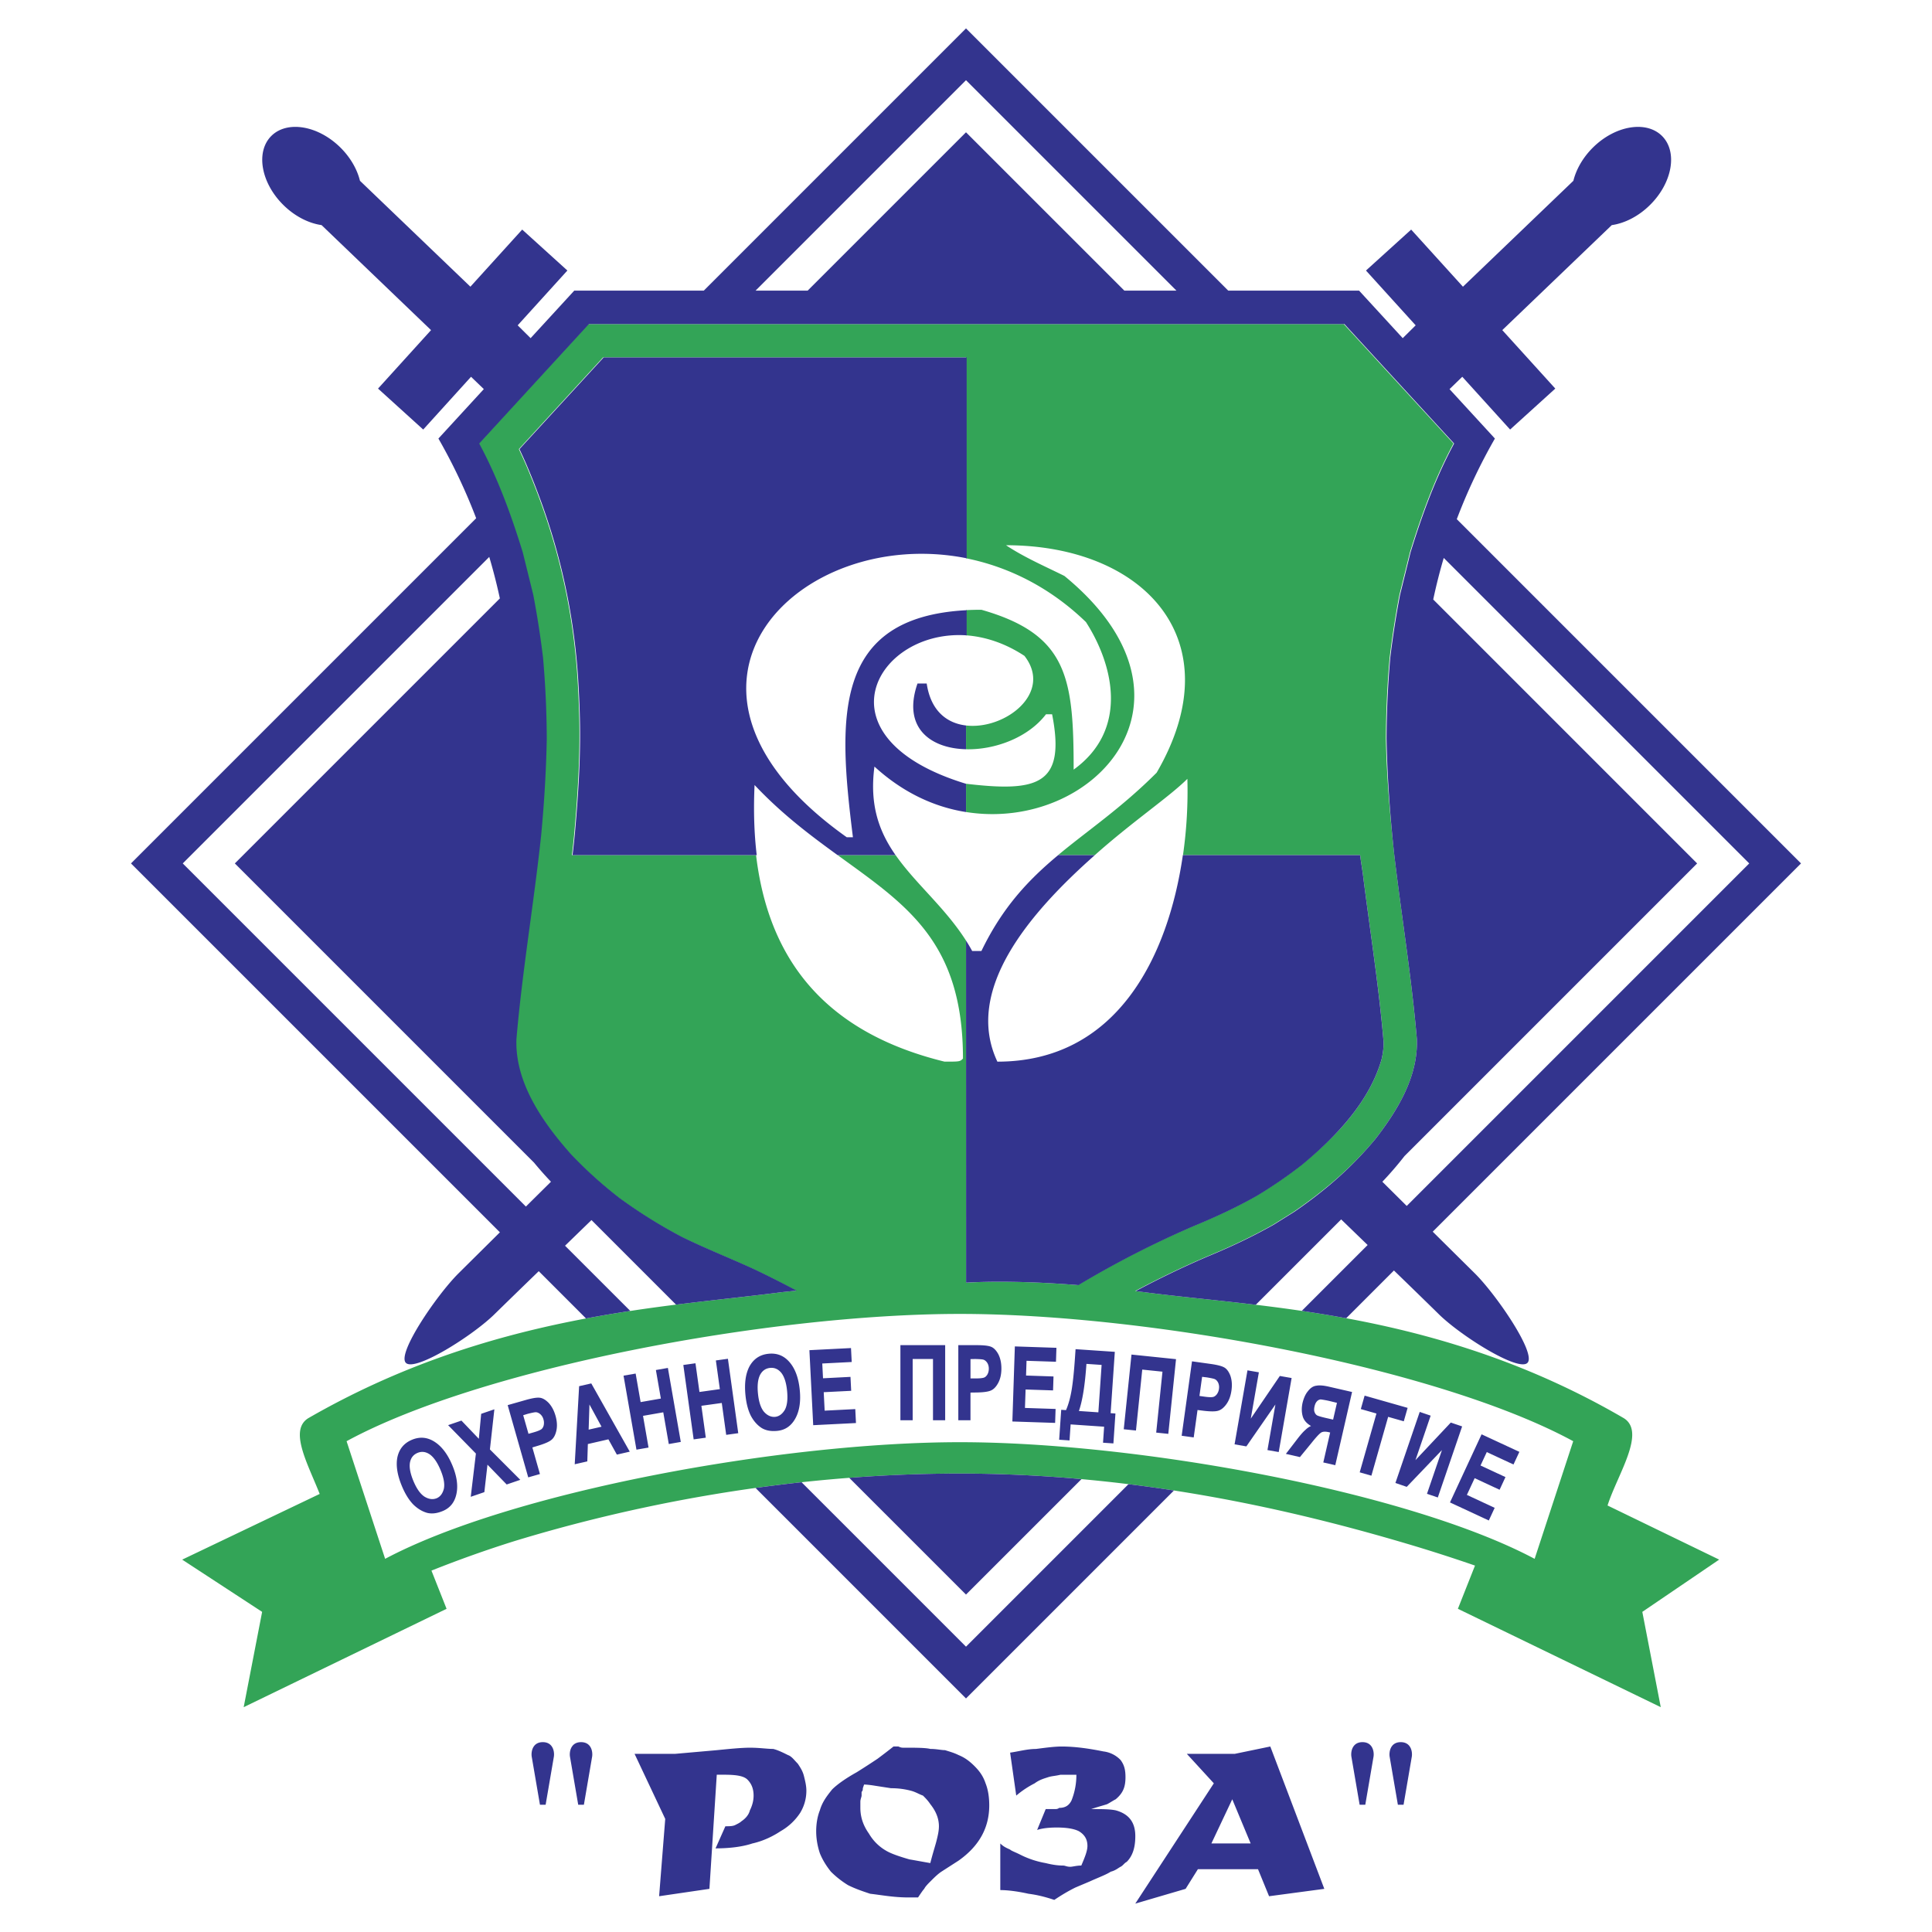 <svg xmlns="http://www.w3.org/2000/svg" width="2500" height="2500" viewBox="0 0 192.756 192.756"><path fill-rule="evenodd" clip-rule="evenodd" fill="#fff" d="M0 0h192.756v192.756H0V0z"/><path d="M85.541 177.584" fill="none" stroke="#000" stroke-width=".216" stroke-miterlimit="2.613"/><path d="M160.385 150.203l11.137 5.4-7.668 5.213 1.84 9.508-20.24-9.814 1.707-4.312a158.448 158.448 0 0 0-6.615-2.127c-11.348-3.373-26.988-7.053-44.777-7.053-17.788 0-33.429 3.373-44.469 6.746a116.618 116.618 0 0 0-8.254 2.936l1.509 3.811-20.242 9.814 1.84-9.508-7.975-5.213 13.717-6.553c-1.182-3.008-3.087-6.34-1.143-7.555 18.094-10.428 35.574-11.041 47.229-12.574.492-.053.975-.102 1.449-.15a105.645 105.645 0 0 0-4.128-2.086c-2.452-1.137-4.963-2.113-7.385-3.307a49.547 49.547 0 0 1-6.163-3.848 42.39 42.39 0 0 1-4.851-4.377c-2.766-3.113-5.601-7.117-5.441-11.477.581-6.807 1.741-13.552 2.467-20.344.3-3.214.498-6.394.559-9.621a95.425 95.425 0 0 0-.372-8.091 92.408 92.408 0 0 0-.972-6.264l-1.052-4.252c-1.147-3.719-2.489-7.417-4.345-10.854L58.695 32.33h75.371l10.949 11.921c-1.855 3.437-3.197 7.135-4.346 10.854l-1.053 4.252a93.037 93.037 0 0 0-.971 6.264 96.667 96.667 0 0 0-.371 8.091c.072 3.854.414 7.64.822 11.473.727 6.166 1.738 12.302 2.266 18.492.137 3.744-1.928 7.109-4.145 9.967-2.373 2.859-5.066 5.143-8.125 7.246l-2.057 1.287c-2.178 1.236-4.357 2.25-6.668 3.207a93.179 93.179 0 0 0-7.107 3.422l.908.115c11.654 1.533 29.441 1.84 47.844 12.574 2.25 1.407-.657 5.65-1.627 8.708zm-52.85-21.988c-6.248-.5-10.086-.311-11.153-.236V93.846c-2.122-3.326-5.013-5.652-7.026-8.53h-5.785c6.859 4.98 12.505 8.606 12.505 20.299-.307.305-.307.305-1.84.305-12.3-3.012-17.614-10.571-18.803-20.604H57.059c.014-.119.028-.211.042-.33.074-.653.146-1.306.204-1.958.336-3.792.584-7.619.487-11.432a104.41 104.41 0 0 0-.173-3.91 63.564 63.564 0 0 0-3.149-16.08 69.922 69.922 0 0 0-2.066-5.402c-.205-.465-.42-.935-.638-1.398l8.396-9.144h36.221V55.7c4.14.828 8.318 2.842 11.962 6.363 2.76 4.294 4.293 10.734-1.227 14.722 0-9.201-.613-13.495-9.201-15.948-.531 0-1.042.011-1.535.04v2.51c1.875.134 3.873.764 5.828 2.05 2.877 3.698-1.955 7.397-5.828 6.944v2.373c2.876.069 6.191-1.157 7.976-3.489h.611c1.381 7.042-1.426 7.779-8.587 6.93v2.821c12.794 2.037 24.824-11.25 9.816-23.552-1.84-.919-3.988-1.84-5.828-3.066 13.801 0 22.695 9.507 15.027 22.694-3.549 3.55-6.867 5.752-9.834 8.225h3.668c3.734-3.332 7.443-5.822 9.234-7.612a44.897 44.897 0 0 1-.439 7.612h17.68c.074.688.213 1.407.295 2.099.691 5.485 1.564 10.952 2.035 16.463.021.639-.053 1.178-.193 1.801-.693 2.41-2.062 4.568-3.723 6.49-1.293 1.492-2.824 2.842-4.289 4.055a46.489 46.489 0 0 1-4.48 3.076c-2.049 1.164-4.102 2.111-6.275 3.012a96.966 96.966 0 0 0-11.541 5.902zm49.424 15.574l-3.848 11.736c-12.6-6.699-39.555-11.637-57.343-11.637-17.788 0-44.743 4.938-57.343 11.637l-3.847-11.736c13.445-7.311 42.209-12.699 61.19-12.699 18.982 0 47.746 5.389 61.191 12.699z" fill-rule="evenodd" clip-rule="evenodd" fill="#33a457"/><path d="M70.779 188.451l-5.019.736.61-7.715-3.059-6.49h4.039l4.163-.367c1.225-.123 2.45-.246 3.306-.246.98 0 1.715.123 2.327.123.49.123.979.367 1.471.613.365.121.61.488.978.857.245.367.49.734.612 1.225.123.488.245.979.245 1.469 0 .857-.245 1.592-.613 2.203a5.679 5.679 0 0 1-1.958 1.838c-.735.49-1.714.979-2.816 1.225-1.102.367-2.449.49-3.674.49l.98-2.205c.367 0 .734 0 .979-.123.244-.121.49-.244.612-.367.367-.244.734-.611.856-1.102.246-.49.368-.98.368-1.469 0-.734-.245-1.225-.612-1.594-.368-.365-1.101-.488-2.327-.488h-.735l-.733 11.387zm15.43-10.408zm2.937-3.795zm-2.937 3.795l-.125.369c0 .121 0 .244-.123.367v.367c0 .121-.123.367-.123.611v.613c0 .855.245 1.713.857 2.57a4.678 4.678 0 0 0 1.959 1.838c.49.244 1.225.488 2.082.734.735.123 1.347.244 2.082.367.245-.98.49-1.715.613-2.205.122-.488.245-.979.245-1.469 0-.857-.368-1.592-.857-2.203-.245-.369-.49-.613-.735-.857-.367-.123-.732-.367-1.225-.49a7.647 7.647 0 0 0-1.958-.244l-1.592-.246c-.735-.122-1.1-.122-1.1-.122zm7.713 8.695c-.368.244-.735.611-1.103.979-.245.246-.49.49-.612.734-.123.123-.367.49-.613.857h-.979c-1.47 0-2.694-.244-3.796-.367-.735-.244-1.47-.49-2.205-.857a9.24 9.24 0 0 1-1.714-1.346c-.49-.613-.857-1.225-1.102-1.838-.245-.734-.367-1.469-.367-2.203s.123-1.471.367-2.082c.245-.857.735-1.469 1.225-2.082.49-.49 1.347-1.102 2.449-1.715.979-.611 1.714-1.102 2.082-1.346.49-.367.979-.734 1.592-1.225h.49c.245.121.367.121.489.121 1.227 0 2.204 0 2.694.123.613 0 1.103.123 1.469.123.368.123.858.244 1.347.49.612.244 1.102.611 1.593 1.102.488.49.855.98 1.102 1.715.244.611.367 1.346.367 2.203 0 2.205-.98 4.041-3.062 5.512l-1.713 1.102zm5.877 1.836c.734 0 1.717.123 2.816.367.98.123 1.836.367 2.572.613.734-.49 1.346-.857 2.082-1.225.855-.367 1.469-.613 1.713-.734.857-.369 1.471-.613 1.838-.857.49-.123.734-.367.979-.49.246-.123.367-.367.613-.49.611-.611.857-1.469.857-2.57 0-1.348-.613-2.205-1.959-2.572-.613-.123-1.348-.123-2.449-.123.734-.244 1.225-.367 1.592-.488.244-.123.611-.369.857-.49.734-.613.979-1.225.979-2.205 0-.734-.123-1.225-.49-1.715a2.825 2.825 0 0 0-1.713-.855c-1.225-.246-2.695-.49-4.164-.49-.734 0-1.592.121-2.572.244-.855 0-1.713.246-2.57.367l.611 4.287a9.368 9.368 0 0 1 1.838-1.225c.49-.369.979-.49 1.346-.613.369-.121.736-.121 1.225-.244h1.591a6.84 6.84 0 0 1-.488 2.57c-.246.49-.613.736-1.227.736 0 0-.121.121-.365.121h-.98l-.857 2.082c.367-.123.979-.244 1.959-.244s1.715.121 2.205.367c.611.367.855.857.855 1.469 0 .49-.244 1.102-.611 1.959-.49 0-.857.123-1.102.123-.367 0-.49-.123-.734-.123-.613 0-1.225-.121-1.715-.244a9.027 9.027 0 0 1-2.572-.857c-.488-.244-.857-.367-.979-.49-.246-.121-.613-.244-.98-.611v4.65h-.001zm39.953-14.76c-1.027 0-1.189.967-1.104 1.469l.818 4.775h.568l.818-4.775c.087-.502-.075-1.469-1.1-1.469zm-3.818 0c-1.027 0-1.188.967-1.102 1.469l.818 4.775h.566l.818-4.775c.087-.502-.075-1.469-1.1-1.469zm-77.962 0c-1.026 0-1.188.967-1.102 1.469l.818 4.775h.567l.818-4.775c.087-.502-.074-1.469-1.101-1.469zm-3.817 0c-1.026 0-1.188.967-1.102 1.469l.818 4.775h.567l.818-4.775c.086-.502-.075-1.469-1.101-1.469zm68.788 5.7l-2.082 4.408h3.918l-1.836-4.408zm3.795-5.266l5.389 14.203-5.512.736-1.102-2.695h-6l-1.225 1.959-5.02 1.471 7.836-12-2.693-2.939h4.775l3.552-.735zM107.592 128.219c-6.16-.496-10.051-.322-11.206-.246l-.004-34.127c.213.335.419.68.613 1.038h.92c2.133-4.417 4.73-7.125 7.656-9.566h3.662c-6.596 5.835-13.082 13.49-9.723 20.604 11.932 0 17.035-10.468 18.504-20.604h17.691c.072.689.211 1.409.295 2.101.691 5.484 1.562 10.952 2.033 16.463.023.637-.053 1.176-.193 1.801-.691 2.41-2.061 4.568-3.723 6.488-1.291 1.494-2.762 2.844-4.227 4.055a45.888 45.888 0 0 1-4.48 3.076c-2.049 1.164-4.102 2.111-6.275 3.012a97.399 97.399 0 0 0-11.543 5.905zm.306 19.355a134.117 134.117 0 0 0-12.132-.557c-3.784 0-7.47.152-11.037.426l11.648 11.648 11.521-11.517zm-45.013-16.781c-1.439.221-2.913.467-4.417.75l-4.717-4.717a1179.475 1179.475 0 0 0-4.361 4.24c-2.147 2.146-7.974 5.828-8.894 4.908-.92-.92 3.067-6.748 5.214-8.895.215-.215 1.706-1.693 4.165-4.131L13.069 86.144l34.439-34.438a56.314 56.314 0 0 0-3.767-7.952l4.531-4.934c-.493-.474-.92-.884-1.276-1.229l-4.772 5.265-4.507-4.086 5.288-5.833-10.922-10.478c-1.279-.183-2.655-.865-3.804-1.999-2.238-2.204-2.788-5.294-1.226-6.879 1.563-1.582 4.661-1.077 6.896 1.125 1.016 1.002 1.685 2.188 1.965 3.331l11.018 10.567 5.167-5.699 4.508 4.085-4.958 5.468 1.29 1.281 4.356-4.744h12.923l26.16-26.161 26.163 26.162h13.055l4.354 4.742 1.291-1.279-4.957-5.468 4.508-4.085 5.166 5.699 11.018-10.567c.281-1.142.949-2.328 1.965-3.331 2.236-2.203 5.334-2.707 6.896-1.125 1.561 1.584 1.012 4.675-1.227 6.879-1.148 1.134-2.523 1.816-3.803 1.999l-10.924 10.476 5.289 5.833-4.508 4.086-4.771-5.265-1.273 1.234 4.527 4.929a56.233 56.233 0 0 0-3.803 8.045l34.344 34.345-36.744 36.743c2.502 2.479 4.018 3.977 4.234 4.193 2.148 2.146 6.135 7.975 5.215 8.895s-6.748-2.762-8.895-4.908a977.685 977.685 0 0 0-4.424-4.309l-4.764 4.764c-1.51-.279-2.988-.52-4.434-.734l6.574-6.572-2.641-2.555-8.52 8.518c-4.109-.494-7.857-.826-11.123-1.256l-.855-.109a92.746 92.746 0 0 1 7.119-3.428c2.311-.957 4.49-1.973 6.666-3.207l2.059-1.289c3.059-2.104 5.689-4.387 8.064-7.244 2.217-2.859 4.279-6.225 4.143-9.969-.525-6.189-1.541-12.325-2.268-18.49-.41-3.833-.684-7.619-.758-11.474.012-2.723.133-5.379.371-8.091.254-2.115.576-4.172.973-6.263l1.051-4.254c1.148-3.719 2.49-7.417 4.346-10.853L134.13 32.329H58.758L47.812 44.251c1.854 3.436 3.197 7.134 4.344 10.853l1.052 4.254c.397 2.089.717 4.149.972 6.263.239 2.709.36 5.37.371 8.091-.06 3.228-.257 6.407-.559 9.622-.725 6.792-1.887 13.536-2.467 20.342-.16 4.361 2.675 8.363 5.441 11.477a42.51 42.51 0 0 0 4.851 4.379 50.009 50.009 0 0 0 6.163 3.846c2.421 1.195 4.932 2.17 7.384 3.307a106.59 106.59 0 0 1 4.119 2.082c-.493.049-.994.102-1.505.156-3.124.41-6.666.756-10.527 1.242l-8.438-8.439c-.938.908-1.819 1.764-2.639 2.559l6.511 6.508zm-7.915-12.891c-.888.879-1.723 1.705-2.5 2.477L18.234 86.144l30.579-30.579a55.265 55.265 0 0 1 1.058 4.139l-26.44 26.44 29.848 29.849a35.008 35.008 0 0 0 1.691 1.909zm88.024-58.091l26.33 26.333-29.199 29.2a34.117 34.117 0 0 1-2.207 2.559c.861.855 1.674 1.66 2.432 2.414l34.172-34.173-30.479-30.479a54.605 54.605 0 0 0-1.049 4.146zm-30.816-30.814l-15.8-15.799-15.8 15.799h-5.196L96.378 8.001l20.997 20.996h-5.197zm.412 119.079c1.539.189 3.051.4 4.535.631l-20.747 20.748-21-21.002c1.503-.209 3.036-.4 4.595-.57l16.405 16.406 16.212-16.213zM96.444 55.699V35.664H60.223l-8.397 9.144c.218.463.433.933.638 1.399a69.68 69.68 0 0 1 2.067 5.402 63.553 63.553 0 0 1 3.148 16.081c.082 1.302.142 2.607.174 3.91.097 3.812-.151 7.639-.487 11.431a81.19 81.19 0 0 1-.205 1.958c-.013.12-.027.209-.041.329h18.378c-.265-2.226-.326-4.547-.215-6.998 2.756 2.928 5.609 5.054 8.287 6.998h5.783c-1.617-2.308-2.625-4.959-2.109-8.838 2.85 2.607 5.983 4.04 9.135 4.538v-2.821c-15.168-4.623-8.944-15.45.064-14.807v-2.511c-13.45.702-12.825 10.821-11.346 22.655h-.614c-21.15-15.005-4.824-31.192 11.961-27.835zm-.065 19.054v-2.372c-1.907-.223-3.516-1.452-3.921-4.184h-.92c-1.526 4.407 1.289 6.473 4.841 6.556zM45.114 146.156c.459 1.084.602 2.041.429 2.873-.172.838-.624 1.412-1.352 1.719-.586.248-1.116.309-1.592.186-.495-.143-.955-.424-1.382-.848-.42-.438-.788-1.031-1.105-1.783-.471-1.115-.626-2.084-.466-2.904.18-.834.661-1.416 1.444-1.748.787-.332 1.541-.268 2.263.193.714.455 1.302 1.226 1.761 2.312zm-1.176.473c-.311-.736-.667-1.246-1.064-1.527-.403-.27-.811-.318-1.219-.145-.419.176-.67.502-.757.979-.077.486.044 1.102.359 1.85.322.762.69 1.277 1.107 1.543.42.252.82.301 1.2.152.359-.152.6-.471.722-.953.099-.483-.016-1.116-.348-1.899zM51.91 147.643l-1.358.464-1.917-1.976-.312 2.74-1.357.465.515-4.315-2.772-2.833 1.328-.456 1.737 1.817.233-2.492 1.316-.45-.444 4.002 3.031 3.034zM55.424 141.25c.155.549.183 1.045.085 1.488-.099.441-.273.758-.525.943-.221.174-.635.354-1.239.539l-.631.191.755 2.654-1.167.332-2.051-7.207 1.75-.498c.653-.188 1.119-.268 1.398-.244.29.014.593.176.912.49.322.335.559.773.713 1.312zm-1.204.363a1.035 1.035 0 0 0-.324-.527c-.15-.123-.298-.186-.446-.188-.115 0-.384.055-.801.16l-.45.139.529 1.854.523-.148c.318-.09.55-.18.695-.266.134-.068.231-.201.291-.396a1.162 1.162 0 0 0-.017-.628zM62.831 144.832l-1.286.295-.844-1.525-2.051.471-.054 1.73-1.256.287.439-7.789 1.212-.277 3.84 6.808zm-2.816-2.49l-1.205-2.215-.08 2.508 1.285-.293zM67.922 143.861l-1.197.211-.551-3.166-2.02.354.551 3.164-1.206.209-1.288-7.383 1.207-.209.496 2.846 2.019-.352-.495-2.847 1.197-.209 1.287 7.382z" fill-rule="evenodd" clip-rule="evenodd" fill="#33348e"/><path fill-rule="evenodd" clip-rule="evenodd" fill="#33348e" d="M73.655 142.99l-1.202.166-.441-3.181-2.035.281.441 3.182-1.212.169-1.031-7.423 1.212-.17.398 2.863 2.035-.283-.398-2.862 1.203-.166 1.03 7.424zM79.788 138.637c.123 1.17-.023 2.127-.429 2.871-.412.752-1.01 1.168-1.797 1.248-.631.066-1.156-.029-1.575-.287-.432-.279-.79-.684-1.074-1.215-.273-.541-.451-1.217-.535-2.027-.124-1.203.01-2.174.403-2.914.417-.744 1.046-1.162 1.893-1.248.849-.088 1.55.193 2.106.846.552.644.887 1.554 1.008 2.726zm-1.263.105c-.082-.795-.271-1.385-.57-1.77-.309-.375-.682-.541-1.125-.496-.45.047-.786.287-1.008.717-.214.439-.281 1.064-.197 1.871.085.824.288 1.424.607 1.801.328.361.695.527 1.104.494.388-.041.71-.273.967-.699.234-.433.309-1.072.222-1.918zM85.401 141.977l-4.267.214-.38-7.484 4.15-.211.072 1.391-2.938.15.075 1.475 2.74-.141.07 1.391-2.74.138.094 1.842 3.054-.156.07 1.391zM94.3 141.699h-1.215v-6.111h-2.028v6.111h-1.224v-7.494H94.3v7.494zM99.91 136.531c0 .568-.107 1.053-.324 1.453-.215.398-.471.654-.764.764-.262.105-.705.166-1.338.18l-.659.01v2.762h-1.214v-7.494h1.82c.68 0 1.148.049 1.41.148.275.094.523.332.744.721.218.409.325.896.325 1.456zm-1.256.02c0-.23-.057-.432-.166-.598-.113-.158-.238-.26-.379-.301-.111-.033-.385-.053-.814-.064l-.469.01v1.928h.543c.33 0 .578-.021.74-.064.148-.031.277-.131.389-.305.104-.173.156-.376.156-.606zM105.27 141.963l-4.266-.141.248-7.49 4.148.139-.045 1.392-2.937-.097-.049 1.472 2.74.092-.045 1.391-2.74-.09-.064 1.84 3.056.101-.046 1.391zM111.084 144.01l-1.035-.07.109-1.598-3.342-.229-.109 1.598-1.035-.07.205-2.986.479.033c.252-.574.441-1.273.576-2.102.123-.773.229-1.814.318-3.125l.059-.855 3.916.266-.418 6.119.48.033-.203 2.986zm-1.5-3.102l.324-4.73-1.514-.104c-.146 2.121-.395 3.688-.752 4.701l1.942.133zM116.561 143.057l-1.207-.127.626-6.078-2.017-.207-.627 6.078-1.219-.125.772-7.453 4.443.459-.771 7.453zM122.865 138.717c-.078.562-.252 1.029-.521 1.395-.27.367-.557.582-.863.652-.271.068-.723.066-1.35-.006l-.654-.082-.381 2.736-1.201-.168 1.031-7.424 1.803.252c.672.092 1.131.207 1.379.34.258.129.471.4.637.816.157.436.198.934.12 1.489zm-1.248-.155a1.078 1.078 0 0 0-.082-.613c-.09-.174-.199-.289-.334-.352-.107-.047-.373-.105-.799-.176l-.467-.055-.266 1.908.539.076c.328.045.576.057.744.037.15-.01.293-.092.426-.246a1.13 1.13 0 0 0 .239-.579zM127.578 144.871l-1.123-.197.793-4.547-2.898 4.18-1.176-.205 1.287-7.383 1.137.197-.807 4.621 2.898-4.256 1.176.205-1.287 7.385zM133.221 146.182l-1.195-.273.684-2.988-.15-.035c-.322-.072-.57-.062-.74.035-.191.121-.512.467-.965 1.035l-1.162 1.418-1.4-.32 1.045-1.359c.387-.512.686-.852.889-1.021.174-.174.365-.311.574-.404-.414-.236-.686-.539-.811-.904-.137-.441-.146-.914-.029-1.426.123-.486.299-.865.527-1.135.25-.328.527-.514.836-.551.295-.061.713-.031 1.246.092l2.326.533-1.675 7.303zm-.217-4.547l.385-1.674-.781-.191a10.055 10.055 0 0 0-.836-.15.561.561 0 0 0-.375.186c-.111.111-.193.281-.244.502-.057.24-.055.43-.002.568.059.162.146.277.266.342.135.066.422.15.854.25l.733.167zM140.055 141.803l-1.559-.444-1.672 5.87-1.166-.334 1.67-5.868-1.56-.445.38-1.34 4.29 1.221-.383 1.34zM143.451 149.404l-1.08-.367 1.494-4.365-3.515 3.672-1.129-.387 2.425-7.09 1.092.373-1.517 4.438 3.525-3.748 1.131.384-2.426 7.09zM148.539 151.699l-3.875-1.801 3.154-6.796 3.77 1.75-.586 1.261-2.666-1.238-.623 1.338 2.488 1.156-.586 1.264-2.488-1.156-.775 1.669 2.773 1.29-.586 1.263z"/></svg>